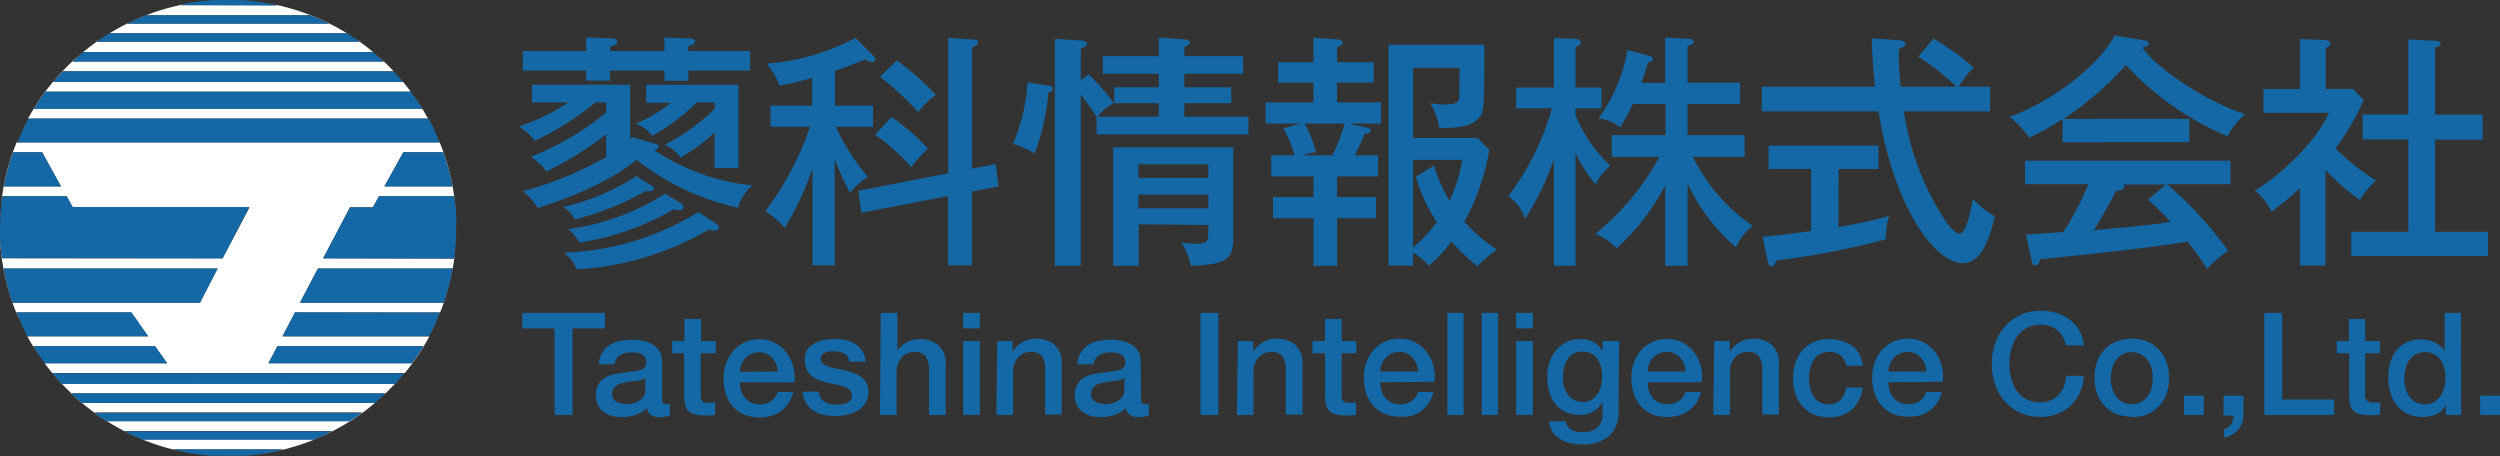 <svg xmlns="http://www.w3.org/2000/svg" viewBox="0 0 300 54.76"><rect x="0" y="0" width="300" height="54.76" fill="#333333" stroke="none"/><defs><style>.cls-1{fill:#1468a6;}.cls-2{fill:#fff;}</style></defs><g id="レイヤー_2" data-name="レイヤー 2"><g id="レイヤー_1-2" data-name="レイヤー 1"><polygon class="cls-1" points="62.68 37.55 72.59 37.55 72.59 39.41 68.7 39.41 68.7 49.79 66.55 49.79 66.55 39.41 62.68 39.41 62.68 37.55"/><path class="cls-1" d="M79.44,47.82a1.11,1.11,0,0,0,.1.52.41.41,0,0,0,.37.15h.2a1,1,0,0,0,.28,0v1.36l-.27.08-.33.08-.35.05h-.29a1.86,1.86,0,0,1-1-.24,1.21,1.21,0,0,1-.52-.84,3.44,3.44,0,0,1-1.43.83,5.62,5.62,0,0,1-1.63.25,4,4,0,0,1-1.15-.16,3,3,0,0,1-1-.48,2.31,2.31,0,0,1-.67-.81,2.4,2.4,0,0,1-.25-1.14,2.62,2.62,0,0,1,.3-1.33,2.19,2.19,0,0,1,.79-.81,3.81,3.81,0,0,1,1.1-.42c.4-.08.81-.15,1.22-.19s.7-.12,1-.15a4.69,4.69,0,0,0,.84-.15,1.28,1.28,0,0,0,.59-.31.91.91,0,0,0,.21-.65,1,1,0,0,0-.18-.61,1.15,1.15,0,0,0-.45-.37,2,2,0,0,0-.59-.18c-.21,0-.42,0-.61,0a2.47,2.47,0,0,0-1.36.35,1.36,1.36,0,0,0-.6,1.06H71.87a2.75,2.75,0,0,1,1.33-2.33,3.67,3.67,0,0,1,1.26-.48,7.56,7.56,0,0,1,1.44-.14,6.12,6.12,0,0,1,1.28.14,3.81,3.81,0,0,1,1.14.44,2.61,2.61,0,0,1,.82.8,2.24,2.24,0,0,1,.3,1.19Zm-2-2.47a2.2,2.2,0,0,1-1.1.35,11.64,11.64,0,0,0-1.3.19,4.34,4.34,0,0,0-.6.14,1.64,1.64,0,0,0-.51.26,1.06,1.06,0,0,0-.35.43,1.38,1.38,0,0,0-.13.64.85.85,0,0,0,.18.55,1.44,1.44,0,0,0,.46.35,2.18,2.18,0,0,0,.58.18,4.13,4.13,0,0,0,.58.05,3.05,3.05,0,0,0,.7-.09,2.09,2.09,0,0,0,.71-.29,1.85,1.85,0,0,0,.56-.52,1.31,1.31,0,0,0,.22-.78Z"/><path class="cls-1" d="M80.66,40.93h1.47V38.27h2v2.66h1.76v1.46H84.09v4.73a4.11,4.11,0,0,0,0,.53.78.78,0,0,0,.12.38.54.54,0,0,0,.28.23,1.36,1.36,0,0,0,.51.08h.41a1.85,1.85,0,0,0,.41-.07v1.52l-.63.06a4.44,4.44,0,0,1-.63,0,4.26,4.26,0,0,1-1.25-.15,1.62,1.62,0,0,1-.73-.42,1.45,1.45,0,0,1-.36-.72,5.35,5.35,0,0,1-.12-1V42.39H80.66Z"/><path class="cls-1" d="M88.79,45.87a3.29,3.29,0,0,0,.14,1,2.41,2.41,0,0,0,.44.84,2.15,2.15,0,0,0,.74.58,2.44,2.44,0,0,0,1.06.21,2.32,2.32,0,0,0,1.38-.37,2.13,2.13,0,0,0,.78-1.1h1.85a3.57,3.57,0,0,1-.53,1.28,3.75,3.75,0,0,1-.91,1,3.9,3.9,0,0,1-1.19.59,4.84,4.84,0,0,1-1.38.19,4.63,4.63,0,0,1-1.85-.34,3.8,3.8,0,0,1-2.2-2.43,6,6,0,0,1-.29-1.89,5.3,5.3,0,0,1,.3-1.79A4.69,4.69,0,0,1,88,42.09a4.08,4.08,0,0,1,1.34-1,4.16,4.16,0,0,1,1.79-.38,4,4,0,0,1,3.25,1.6,4.69,4.69,0,0,1,.8,1.65,5,5,0,0,1,.13,1.93Zm4.55-1.29a3,3,0,0,0-.19-.89A2.29,2.29,0,0,0,92.7,43a2.16,2.16,0,0,0-.68-.52,2,2,0,0,0-.9-.2,2.35,2.35,0,0,0-.94.18,2.16,2.16,0,0,0-.72.5,2.41,2.41,0,0,0-.48.75,2.52,2.52,0,0,0-.19.92Z"/><path class="cls-1" d="M98.26,47a1.48,1.48,0,0,0,.66,1.2,2.51,2.51,0,0,0,1.35.34,5.06,5.06,0,0,0,.63,0,3.53,3.53,0,0,0,.66-.16,1.31,1.31,0,0,0,.5-.36.95.95,0,0,0-.09-1.22,2,2,0,0,0-.66-.39,6.4,6.4,0,0,0-.92-.25l-1-.22c-.36-.08-.71-.18-1-.29a3.7,3.7,0,0,1-.91-.46,2.21,2.21,0,0,1-.64-.75,2.38,2.38,0,0,1-.24-1.12A2,2,0,0,1,96.85,42a2.7,2.7,0,0,1,.89-.79,3.88,3.88,0,0,1,1.2-.42,7,7,0,0,1,1.26-.12,5.53,5.53,0,0,1,1.31.15,3.26,3.26,0,0,1,1.13.47,2.62,2.62,0,0,1,.84.85,2.69,2.69,0,0,1,.42,1.26h-2a1.21,1.21,0,0,0-.64-1,2.67,2.67,0,0,0-1.16-.24,3.2,3.2,0,0,0-.49,0,1.8,1.8,0,0,0-.52.13,1.12,1.12,0,0,0-.43.27.68.68,0,0,0-.17.47.78.78,0,0,0,.25.59,2.12,2.12,0,0,0,.65.36,6.55,6.55,0,0,0,.93.25l1.06.22a9.05,9.05,0,0,1,1,.3,3.45,3.45,0,0,1,.92.46,2.2,2.2,0,0,1,.65.74,2.14,2.14,0,0,1,.25,1.09,2.39,2.39,0,0,1-.36,1.34,2.83,2.83,0,0,1-.93.89,4.32,4.32,0,0,1-1.28.5,6.81,6.81,0,0,1-1.4.15,5.88,5.88,0,0,1-1.55-.19,3.45,3.45,0,0,1-1.24-.57,2.8,2.8,0,0,1-.82-1A3,3,0,0,1,96.31,47Z"/><path class="cls-1" d="M105.69,37.55h2V42.1h0a2.76,2.76,0,0,1,1.07-1,3.22,3.22,0,0,1,1.58-.4,3.34,3.34,0,0,1,2.3.75,2.91,2.91,0,0,1,.84,2.27v6.08h-2V44.22a2.52,2.52,0,0,0-.45-1.52,1.64,1.64,0,0,0-1.29-.47,2.28,2.28,0,0,0-.89.18,2.07,2.07,0,0,0-.67.5,2.5,2.5,0,0,0-.43.75,2.66,2.66,0,0,0-.15.9v5.23h-2Z"/><path class="cls-1" d="M115.58,37.55h2V39.4h-2Zm0,3.38h2v8.86h-2Z"/><path class="cls-1" d="M119.66,40.93h1.85v1.3l0,0a3.33,3.33,0,0,1,1.17-1.16,3.1,3.1,0,0,1,1.59-.42,3.34,3.34,0,0,1,2.3.75,2.91,2.91,0,0,1,.84,2.27v6.08h-2V44.22A2.46,2.46,0,0,0,125,42.7a1.64,1.64,0,0,0-1.29-.47,2.11,2.11,0,0,0-.89.18,2.07,2.07,0,0,0-.67.5,2.5,2.5,0,0,0-.43.75,2.66,2.66,0,0,0-.15.9v5.23h-2Z"/><path class="cls-1" d="M136.92,47.82a1.13,1.13,0,0,0,.09.52.41.41,0,0,0,.37.15h.2a1,1,0,0,0,.28,0v1.36l-.27.08-.33.08-.34.05h-.29a1.9,1.9,0,0,1-1-.24,1.17,1.17,0,0,1-.51-.84,3.57,3.57,0,0,1-1.43.83,5.74,5.74,0,0,1-1.64.25,4,4,0,0,1-1.15-.16,3,3,0,0,1-1-.48,2.31,2.31,0,0,1-.67-.81,2.52,2.52,0,0,1-.25-1.14,2.62,2.62,0,0,1,.3-1.33,2.27,2.27,0,0,1,.79-.81,3.81,3.81,0,0,1,1.1-.42,12.13,12.13,0,0,1,1.23-.19,9.88,9.88,0,0,1,1-.15,4.53,4.53,0,0,0,.84-.15,1.28,1.28,0,0,0,.59-.31.91.91,0,0,0,.21-.65,1,1,0,0,0-.18-.61,1.2,1.2,0,0,0-.44-.37,2.21,2.21,0,0,0-.6-.18c-.21,0-.42,0-.61,0a2.47,2.47,0,0,0-1.36.35,1.36,1.36,0,0,0-.6,1.06h-1.95a3,3,0,0,1,.41-1.42,2.86,2.86,0,0,1,.92-.91,3.67,3.67,0,0,1,1.26-.48,7.56,7.56,0,0,1,1.44-.14,6.12,6.12,0,0,1,1.28.14,3.71,3.71,0,0,1,1.14.44,2.61,2.61,0,0,1,.82.8,2.24,2.24,0,0,1,.31,1.19Zm-2-2.47a2.17,2.17,0,0,1-1.1.35,12,12,0,0,0-1.3.19,4.34,4.34,0,0,0-.6.14,1.75,1.75,0,0,0-.51.26,1.06,1.06,0,0,0-.35.43,1.38,1.38,0,0,0-.13.64.8.8,0,0,0,.19.55,1.3,1.3,0,0,0,.45.35,2.18,2.18,0,0,0,.58.18,4.26,4.26,0,0,0,.58.05,3,3,0,0,0,.7-.09,2.09,2.09,0,0,0,.71-.29,1.85,1.85,0,0,0,.56-.52,1.31,1.31,0,0,0,.22-.78Z"/><rect class="cls-1" x="144.06" y="37.55" width="2.14" height="12.24"/><path class="cls-1" d="M148.55,40.93h1.85v1.3l0,0a3.3,3.3,0,0,1,1.16-1.16,3.11,3.11,0,0,1,1.6-.42,3.35,3.35,0,0,1,2.3.75,2.94,2.94,0,0,1,.83,2.27v6.08h-2V44.22a2.46,2.46,0,0,0-.44-1.52,1.66,1.66,0,0,0-1.29-.47,2.11,2.11,0,0,0-.89.18,2,2,0,0,0-.67.5,2.3,2.3,0,0,0-.43.75,2.66,2.66,0,0,0-.15.9v5.23h-2Z"/><path class="cls-1" d="M157.5,40.93H159V38.27h2v2.66h1.76v1.46h-1.76v4.73a4.11,4.11,0,0,0,0,.53.78.78,0,0,0,.12.38.54.54,0,0,0,.28.23,1.36,1.36,0,0,0,.51.08h.41a1.85,1.85,0,0,0,.41-.07v1.52l-.63.06a4.49,4.49,0,0,1-.64,0,4.23,4.23,0,0,1-1.24-.15,1.62,1.62,0,0,1-.73-.42,1.45,1.45,0,0,1-.36-.72,5.35,5.35,0,0,1-.12-1V42.39H157.5Z"/><path class="cls-1" d="M165.63,45.87a3.29,3.29,0,0,0,.14,1,2.41,2.41,0,0,0,.44.84,2.15,2.15,0,0,0,.74.58,2.44,2.44,0,0,0,1.06.21,2.32,2.32,0,0,0,1.38-.37,2.13,2.13,0,0,0,.78-1.1H172a3.57,3.57,0,0,1-.53,1.28,3.75,3.75,0,0,1-.91,1,3.9,3.9,0,0,1-1.19.59A4.84,4.84,0,0,1,168,50a4.63,4.63,0,0,1-1.85-.34,3.94,3.94,0,0,1-1.37-1,4.1,4.1,0,0,1-.84-1.47,6.3,6.3,0,0,1-.28-1.89,5.3,5.3,0,0,1,.3-1.79,4.69,4.69,0,0,1,.86-1.49,4.08,4.08,0,0,1,1.34-1,4.13,4.13,0,0,1,1.79-.38,4,4,0,0,1,3.25,1.6,4.69,4.69,0,0,1,.8,1.65,5,5,0,0,1,.13,1.93Zm4.55-1.29a3,3,0,0,0-.19-.89,2.29,2.29,0,0,0-.45-.74,2.16,2.16,0,0,0-.68-.52,2,2,0,0,0-.9-.2,2.35,2.35,0,0,0-.94.18,2.16,2.16,0,0,0-.72.5,2.41,2.41,0,0,0-.48.75,2.52,2.52,0,0,0-.19.92Z"/><rect class="cls-1" x="173.68" y="37.55" width="1.95" height="12.24"/><rect class="cls-1" x="177.81" y="37.55" width="1.95" height="12.24"/><path class="cls-1" d="M181.94,37.55h2V39.4h-2Zm0,3.38h2v8.86h-2Z"/><path class="cls-1" d="M194.21,49.33a3.76,3.76,0,0,1-1.12,3,4.73,4.73,0,0,1-3.23,1,7,7,0,0,1-1.35-.14,4.12,4.12,0,0,1-1.23-.46,3.06,3.06,0,0,1-.93-.86,2.56,2.56,0,0,1-.45-1.3h2a1.52,1.52,0,0,0,.29.67,1.46,1.46,0,0,0,.49.4,1.73,1.73,0,0,0,.62.19c.23,0,.47,0,.72,0a2.26,2.26,0,0,0,1.73-.58,2.35,2.35,0,0,0,.55-1.68V48.23h0a2.88,2.88,0,0,1-1.12,1.15,2.93,2.93,0,0,1-1.53.41,4,4,0,0,1-1.81-.37,3.28,3.28,0,0,1-1.23-1,4.09,4.09,0,0,1-.72-1.48,7.4,7.4,0,0,1-.22-1.8,5.09,5.09,0,0,1,.28-1.7,4.3,4.3,0,0,1,.78-1.41,3.75,3.75,0,0,1,2.95-1.33,3.42,3.42,0,0,1,1.54.35,2.42,2.42,0,0,1,1.08,1.11h0V40.93h2Zm-4.33-1.08a2,2,0,0,0,1.84-1,2.92,2.92,0,0,0,.41-1,4.76,4.76,0,0,0,.13-1.12,4.42,4.42,0,0,0-.14-1.1,2.78,2.78,0,0,0-.42-.94,2,2,0,0,0-.73-.66,2.34,2.34,0,0,0-1.09-.24,2,2,0,0,0-1.1.28,2.13,2.13,0,0,0-.72.71,3.11,3.11,0,0,0-.39,1,5.31,5.31,0,0,0-.12,1.11,4.29,4.29,0,0,0,.13,1.07,3,3,0,0,0,.42.93,2.2,2.2,0,0,0,.72.67,2.08,2.08,0,0,0,1.06.26"/><path class="cls-1" d="M197.71,45.87a3.3,3.3,0,0,0,.15,1,2.39,2.39,0,0,0,.43.84,2.25,2.25,0,0,0,.74.58,2.47,2.47,0,0,0,1.06.21,2.32,2.32,0,0,0,1.38-.37,2.13,2.13,0,0,0,.78-1.1h1.85a3.66,3.66,0,0,1-1.44,2.23,3.79,3.79,0,0,1-1.19.59,4.84,4.84,0,0,1-1.38.19,4.69,4.69,0,0,1-1.85-.34,3.81,3.81,0,0,1-1.36-1,4.1,4.1,0,0,1-.84-1.47,6,6,0,0,1-.28-1.89,5.3,5.3,0,0,1,.3-1.79,4.66,4.66,0,0,1,.85-1.49,4,4,0,0,1,1.35-1,4.08,4.08,0,0,1,1.78-.38,4,4,0,0,1,1.88.44,4.2,4.2,0,0,1,1.38,1.16,4.68,4.68,0,0,1,.79,1.65,5,5,0,0,1,.13,1.93Zm4.56-1.29a3,3,0,0,0-.2-.89,2.27,2.27,0,0,0-.44-.74,2.1,2.1,0,0,0-.69-.52,2,2,0,0,0-.9-.2,2.34,2.34,0,0,0-.93.18,2.16,2.16,0,0,0-.72.5,2.41,2.41,0,0,0-.48.75,2.52,2.52,0,0,0-.2.92Z"/><path class="cls-1" d="M205.71,40.93h1.86v1.3l0,0a3.3,3.3,0,0,1,1.16-1.16,3.16,3.16,0,0,1,1.6-.42,3.34,3.34,0,0,1,2.3.75,2.91,2.91,0,0,1,.84,2.27v6.08h-2V44.22a2.46,2.46,0,0,0-.44-1.52,1.66,1.66,0,0,0-1.29-.47,2.11,2.11,0,0,0-.89.18,2,2,0,0,0-.67.5,2.3,2.3,0,0,0-.43.75,2.66,2.66,0,0,0-.15.9v5.23h-2Z"/><path class="cls-1" d="M221.53,43.9a1.81,1.81,0,0,0-.66-1.25,2.14,2.14,0,0,0-1.36-.42,3,3,0,0,0-.8.13,2,2,0,0,0-.79.48,2.73,2.73,0,0,0-.6,1,4.66,4.66,0,0,0-.24,1.64,4.51,4.51,0,0,0,.13,1.09,2.87,2.87,0,0,0,.41,1,2.1,2.1,0,0,0,.73.69,2,2,0,0,0,1.08.27,1.93,1.93,0,0,0,1.41-.53,2.48,2.48,0,0,0,.69-1.49h2a4.35,4.35,0,0,1-1.31,2.65,4,4,0,0,1-2.75.91,4.49,4.49,0,0,1-1.85-.35,3.74,3.74,0,0,1-1.34-1,4,4,0,0,1-.83-1.45,5.58,5.58,0,0,1-.29-1.81,6,6,0,0,1,.28-1.87,4.28,4.28,0,0,1,.82-1.52,3.94,3.94,0,0,1,1.36-1,4.55,4.55,0,0,1,1.91-.37,5.38,5.38,0,0,1,1.47.2,4.06,4.06,0,0,1,1.24.59,3.22,3.22,0,0,1,.88,1,3.63,3.63,0,0,1,.41,1.43Z"/><path class="cls-1" d="M226.61,45.87a3.64,3.64,0,0,0,.14,1,2.59,2.59,0,0,0,.44.84,2.15,2.15,0,0,0,.74.58,2.44,2.44,0,0,0,1.06.21,2.32,2.32,0,0,0,1.38-.37,2.13,2.13,0,0,0,.78-1.1H233a3.66,3.66,0,0,1-1.44,2.23,3.79,3.79,0,0,1-1.19.59A4.84,4.84,0,0,1,229,50a4.66,4.66,0,0,1-1.85-.34,3.81,3.81,0,0,1-1.36-1,4,4,0,0,1-.84-1.47,6,6,0,0,1-.29-1.89,5.07,5.07,0,0,1,.31-1.79,4.48,4.48,0,0,1,.85-1.49,4,4,0,0,1,1.35-1,4.08,4.08,0,0,1,1.78-.38,4,4,0,0,1,3.25,1.6,4.53,4.53,0,0,1,.8,1.65,5,5,0,0,1,.13,1.93Zm4.56-1.29a3.38,3.38,0,0,0-.2-.89,2.29,2.29,0,0,0-.45-.74,2.06,2.06,0,0,0-1.58-.72,2.3,2.3,0,0,0-.93.18,2,2,0,0,0-.72.5,2.27,2.27,0,0,0-.49.75,2.74,2.74,0,0,0-.19.92Z"/><path class="cls-1" d="M247.91,41.44a4.33,4.33,0,0,0-.37-1,2.6,2.6,0,0,0-.62-.77,2.75,2.75,0,0,0-.88-.51,3.53,3.53,0,0,0-1.18-.18,3.49,3.49,0,0,0-1.69.39A3.35,3.35,0,0,0,242,40.46a4.63,4.63,0,0,0-.66,1.5,6.79,6.79,0,0,0,0,3.43,4.63,4.63,0,0,0,.66,1.5,3.23,3.23,0,0,0,1.15,1,3.49,3.49,0,0,0,1.69.39,3.16,3.16,0,0,0,1.27-.24,2.83,2.83,0,0,0,.94-.69,3.1,3.1,0,0,0,.62-1,4.48,4.48,0,0,0,.29-1.25h2.09a5.7,5.7,0,0,1-.47,2,5.08,5.08,0,0,1-1.09,1.57,4.68,4.68,0,0,1-1.61,1,5.57,5.57,0,0,1-2,.36,5.91,5.91,0,0,1-2.46-.5,5.5,5.5,0,0,1-1.84-1.38,6.12,6.12,0,0,1-1.16-2,7.56,7.56,0,0,1-.4-2.49,7.42,7.42,0,0,1,.4-2.46,6,6,0,0,1,1.16-2,5.4,5.4,0,0,1,1.84-1.39,5.62,5.62,0,0,1,2.46-.52,6.45,6.45,0,0,1,1.94.28,5.07,5.07,0,0,1,1.6.83,4.27,4.27,0,0,1,1.12,1.31,4.54,4.54,0,0,1,.54,1.76Z"/><path class="cls-1" d="M255.81,50a4.69,4.69,0,0,1-1.89-.35,4,4,0,0,1-1.41-1,4.16,4.16,0,0,1-.87-1.47,5.68,5.68,0,0,1-.3-1.89,5.58,5.58,0,0,1,.3-1.86A4,4,0,0,1,253.92,41a4.86,4.86,0,0,1,1.89-.35,5,5,0,0,1,1.9.35,4.13,4.13,0,0,1,1.4,1,4.22,4.22,0,0,1,.88,1.48,5.58,5.58,0,0,1,.3,1.86,5.68,5.68,0,0,1-.3,1.89,4.18,4.18,0,0,1-.88,1.47,4,4,0,0,1-1.4,1,4.77,4.77,0,0,1-1.9.35m0-1.54a2.25,2.25,0,0,0,1.13-.27,2.39,2.39,0,0,0,.79-.72,3.1,3.1,0,0,0,.46-1,4.67,4.67,0,0,0,0-2.27,3,3,0,0,0-.46-1,2.26,2.26,0,0,0-.79-.71,2.15,2.15,0,0,0-1.13-.28,2.18,2.18,0,0,0-1.13.28,2.45,2.45,0,0,0-.79.71,3.15,3.15,0,0,0-.45,1,4.37,4.37,0,0,0,0,2.27,3.31,3.31,0,0,0,.45,1,2.6,2.6,0,0,0,.79.72,2.28,2.28,0,0,0,1.13.27"/><rect class="cls-1" x="262.07" y="47.48" width="2.38" height="2.31"/><path class="cls-1" d="M266.83,47.48h2.38v2.31a2.59,2.59,0,0,1-.64,1.78,2.9,2.9,0,0,1-1.67.93v-1a1.31,1.31,0,0,0,.85-.63,1.93,1.93,0,0,0,.27-1h-1.19Z"/><polygon class="cls-1" points="271.72 37.55 273.86 37.55 273.86 47.94 280.08 47.94 280.08 49.79 271.72 49.79 271.72 37.55"/><path class="cls-1" d="M280.39,40.93h1.48V38.27h1.95v2.66h1.77v1.46h-1.77v4.73a4.11,4.11,0,0,0,0,.53A.78.78,0,0,0,284,48a.54.54,0,0,0,.28.23,1.4,1.4,0,0,0,.51.08h.41a2,2,0,0,0,.42-.07v1.52l-.64.06a4.26,4.26,0,0,1-.63,0,4.14,4.14,0,0,1-1.24-.15,1.66,1.66,0,0,1-.74-.42,1.45,1.45,0,0,1-.36-.72,4.63,4.63,0,0,1-.11-1V42.39h-1.48Z"/><path class="cls-1" d="M295.34,49.79h-1.85v-1.2h0a2.28,2.28,0,0,1-1.14,1.11,4,4,0,0,1-1.6.33,4.14,4.14,0,0,1-1.82-.37,3.6,3.6,0,0,1-1.3-1,4.26,4.26,0,0,1-.77-1.5,6.53,6.53,0,0,1-.26-1.86,5.84,5.84,0,0,1,.33-2.07,4.16,4.16,0,0,1,.87-1.44A3.16,3.16,0,0,1,289,41a3.84,3.84,0,0,1,1.41-.27,4.78,4.78,0,0,1,.84.08,3.25,3.25,0,0,1,.82.25,3.12,3.12,0,0,1,.73.43,2.4,2.4,0,0,1,.56.63h0V37.55h1.95Zm-6.82-4.33a4.22,4.22,0,0,0,.14,1.11,3.14,3.14,0,0,0,.45,1,2.26,2.26,0,0,0,.76.68,2.24,2.24,0,0,0,1.1.26,2.21,2.21,0,0,0,1.12-.27,2.42,2.42,0,0,0,.77-.72,3.42,3.42,0,0,0,.45-1,4.81,4.81,0,0,0,.14-1.14,3.57,3.57,0,0,0-.66-2.29,2.17,2.17,0,0,0-1.79-.83,2.22,2.22,0,0,0-1.16.29,2.34,2.34,0,0,0-.77.73,3,3,0,0,0-.42,1,5.14,5.14,0,0,0-.13,1.18"/><rect class="cls-1" x="297.62" y="47.48" width="2.38" height="2.31"/><path class="cls-1" d="M78.48,17.21c.42.12.59.24.59.39s-.2.29-.56.41a25.81,25.81,0,0,0,11.78,4.24,5.41,5.41,0,0,0-1.73,2.68,30.11,30.11,0,0,1-12.17-5.75c-3.07,2.53-8,4.59-11.86,5.78a7,7,0,0,0-1.79-2,43.55,43.55,0,0,0,10-4.11V16.11a39.44,39.44,0,0,1-7.18,4.46,6.39,6.39,0,0,0-1.88-1.75,33.83,33.83,0,0,0,9.06-5.31V12.29H71.45a35.22,35.22,0,0,1-7.28,4.62,6,6,0,0,0-1.91-1.73,24.49,24.49,0,0,0,5.94-2.89H63.84V10.17H75.62V16.7l.24-.24ZM79.73,6.12V4.51l2.86.09c.48,0,.81.09.81.39s-.42.47-.81.53v.6H90V8.47h-7.4V9.7H79.73V8.47H73.2v1.2H70.34V8.47h-7.6V6.12h7.6V4.51l3,.09c.42,0,.72.09.72.42s-.42.47-.84.56v.54ZM78,22.16c.23.15.47.26.47.44,0,.36-.39.39-1,.33A34,34,0,0,1,69,26.33a4.45,4.45,0,0,0-1.4-1.49,27.57,27.57,0,0,0,8.76-3.7Zm7.8,4.59c.21.15.48.29.48.53s-.21.39-.54.39a2.66,2.66,0,0,1-.68-.12,35.39,35.39,0,0,1-15.86,4.77,4.49,4.49,0,0,0-1.52-2,32.76,32.76,0,0,0,16.13-4.88Zm-4.14-2.39a.64.64,0,0,1,.36.51.41.41,0,0,1-.45.36,3.75,3.75,0,0,1-.71-.12,32.5,32.5,0,0,1-11.33,4,6.18,6.18,0,0,0-1.34-1.61,28.83,28.83,0,0,0,11.62-4.26Zm4.08-12.07H83.58a22.45,22.45,0,0,1-5.31,4,4.59,4.59,0,0,0-1.94-1.46,18.52,18.52,0,0,0,4.21-2.5h-3V10.17H88.61v10H85.75V15.9a21.16,21.16,0,0,1-4.08,3,4.48,4.48,0,0,0-1.91-1.52,24,24,0,0,0,6-4.33Z"/><path class="cls-1" d="M100.18,31.84H97.5V20.19a34.66,34.66,0,0,1-3.34,7.15,10.36,10.36,0,0,0-2.33-2A35.53,35.53,0,0,0,97.2,15.21H92.46V12.68h5V9.34a34,34,0,0,1-3.91.92A9.48,9.48,0,0,0,92,7.64a26.94,26.94,0,0,0,10.67-3.1l2.15,2.18a.61.61,0,0,1,.21.41.37.37,0,0,1-.39.33,2.8,2.8,0,0,1-.86-.33c-.9.39-1.94.81-3.58,1.37v4.18h4.56v2.53H100.3a25.54,25.54,0,0,0,3.84,6A10.81,10.81,0,0,0,102,23.11a37.45,37.45,0,0,1-1.85-4Zm19.31-12.16.33,2.69-3.19.62v8.85h-2.86V23.53l-10.4,2L103,22.9l10.79-2.11V4.54l3.07.21c.24,0,.51.06.51.36s-.39.44-.72.56V20.25ZM107,14.05a26.35,26.35,0,0,1,4.35,3.78,22.16,22.16,0,0,0-2,2.21A25.43,25.43,0,0,0,105,16.16Zm.62-6.8a34,34,0,0,1,4.68,4.12,11.94,11.94,0,0,0-2.12,2.08,34.33,34.33,0,0,0-4.59-4.23Z"/><path class="cls-1" d="M125.48,10.23c.66.12.87.15.87.42s-.36.39-.54.42a26.73,26.73,0,0,1-1.67,7.36,8.39,8.39,0,0,0-2.59-1.13,22.6,22.6,0,0,0,1.76-7.42Zm5.16-1.31a27.36,27.36,0,0,1,3,3.43A6.21,6.21,0,0,0,131.71,14h7.34V12.38h-5.34V10.47h5.34V8.86h-6.71V6.74h6.71V4.51l3.07.21c.36,0,.66.18.66.36s-.16.29-.25.36a3.16,3.16,0,0,1-.41.2v1.1h7.06V8.86h-7.06v1.61h5.63v1.91h-5.63V14h7.69v2.12H131.6V14.05c-.54-.93-1.47-2.11-1.91-2.71V31.9h-3.1V4.66l3.25.21c.26,0,.62.18.62.39s-.33.41-.77.59V9.61Zm6,18V31.9h-3.07V17.68H148V28.3c0,2.74-.63,3.45-5.1,3.6a7.21,7.21,0,0,0-1.16-2.8,12.29,12.29,0,0,0,1.85.15c1.34,0,1.4-.33,1.4-1.28V27ZM145,19.71H136.6v1.64H145Zm0,3.64H136.6V25H145Z"/><path class="cls-1" d="M160.45,23.65h4.68v2.53h-4.68V31.9h-2.83V26.18h-4.86V23.65h4.86V21.17h-5.07V18.64h2.8A13.78,13.78,0,0,0,154,15.42l2.06-.6h-4.18V12.29h5.73V9.9h-4.24V7.46h4.24V4.54l2.89.18c.36,0,.62.21.62.42a.36.36,0,0,1-.17.29,2.74,2.74,0,0,0-.51.24V7.46h4.41V9.9h-4.41v2.39h5.28v2.53h-3.94l2.2.48c.3.06.51.18.51.39s-.44.35-.77.39a16.41,16.41,0,0,1-1.17,2.56h2.81v2.53h-4.92Zm-3.88-8.83a16,16,0,0,1,1.35,3.4l-1.74.42h3.7a18.8,18.8,0,0,0,1.46-3.82Zm13,17.05h-2.95V5.37h11.5c0,8-.06,8.08-.65,8.77s-1.4,1.22-4.74,1.22a8.06,8.06,0,0,0-1.13-3,7.21,7.21,0,0,0,1.7.18c1.52,0,1.72-.36,1.78-.66s.06-3.22.06-3.75h-5.57v8.43h7.75L178.72,18a27.9,27.9,0,0,1-3,8.62,20.28,20.28,0,0,0,3.93,3.34,12.65,12.65,0,0,0-2.35,2,23.18,23.18,0,0,1-3.13-3,16,16,0,0,1-2.71,2.92,7.85,7.85,0,0,0-1.91-1.58Zm2.53-12a17.06,17.06,0,0,0,1.85,4.23,18.57,18.57,0,0,0,1.52-4.92h-5.9V29.73a20.5,20.5,0,0,0,2.86-3.07,19.4,19.4,0,0,1-2.53-5.46Z"/><path class="cls-1" d="M189.06,31.9h-2.59V19.09A32.74,32.74,0,0,1,183,26.27a5.17,5.17,0,0,0-2-2.74A31.24,31.24,0,0,0,186.23,13h-4.29V10.5h4.53V4.57l2.53.09c.3,0,.69.15.69.42s-.09.3-.63.56V10.5h3.13V13h-3.13v.8a17,17,0,0,0,4.18,6.08,6.52,6.52,0,0,0-1.76,2.27,20.69,20.69,0,0,1-2.42-3.76Zm13.45,0h-2.69V22.25A26.71,26.71,0,0,1,194,29.79a7.58,7.58,0,0,0-2.56-1.73,30.58,30.58,0,0,0,7.69-9.24h-5.72v-2.6h6.46V12.47h-3.93c-.15.36-.57,1.19-1.49,2.8a5.75,5.75,0,0,0-2.63-1.07A19.38,19.38,0,0,0,195.29,6l2.54.68c.32.1.53.18.53.39s-.29.36-.62.45c-.3,1.13-.45,1.46-.78,2.42h2.86V4.51l2.74.15c.39,0,.66,0,.66.33s-.21.35-.71.53V9.94h6.29v2.53h-6.29v3.75h6.85v2.6h-6.2a21.28,21.28,0,0,0,7.16,8.28,6.7,6.7,0,0,0-2,2.57A22.27,22.27,0,0,1,202.51,22Z"/><path class="cls-1" d="M228,4.84c.21,0,.63.09.63.42s-.21.38-.78.62a36.48,36.48,0,0,0,.24,4.53h6.68A29.23,29.23,0,0,0,230.2,6.8L232,4.63a30.89,30.89,0,0,1,4.83,3.46,13.81,13.81,0,0,0-1.79,2.32h3.76v2.95H228.47a32.53,32.53,0,0,0,5,13.18c.8,1.16,1.4,1.49,1.63,1.49.57,0,.87-.93,1.14-1.85.11-.36.44-2,.53-2.3a10.08,10.08,0,0,0,2.6,2.06c-.84,3.76-2,5.64-3.85,5.64-3.13,0-8.14-6.18-10.1-18.22h-14V10.41h13.56c-.33-4.14-.36-4.59-.36-5.81Zm-7.39,22.41a55.74,55.74,0,0,0,6.08-1.34,9.76,9.76,0,0,0-.39,2.8,95.52,95.52,0,0,1-13.11,2.54c-.21.44-.36.71-.63.71s-.36-.35-.42-.56l-.62-3c1.67-.14,3.45-.35,5.81-.68V20.28h-5.1v-2.8H225.4v2.8h-4.77Z"/><path class="cls-1" d="M262.72,14.26v2.8H247.51V14.29a32,32,0,0,1-4,2.23,11,11,0,0,0-2.38-2.5c4.23-1.46,10.34-5.55,12.63-9.75l3.61.57a.49.49,0,0,1,.48.42c0,.23-.21.32-.78.44,1.94,2.69,7.69,6.5,12.34,8a9.26,9.26,0,0,0-2.11,2.65,35.16,35.16,0,0,1-12.19-8.55,37.77,37.77,0,0,1-7.49,6.47ZM243.13,28.15l4.47-.3a35.45,35.45,0,0,0,3-5.75H243V19.29h24.65V22.1h-7.6a46.33,46.33,0,0,1,7.34,8,12.76,12.76,0,0,0-2.54,2.17A33.23,33.23,0,0,0,262.51,29c-1.91.3-6.32.9-8.23,1.1-1.49.18-8.08.87-9.42,1-.15.42-.27.74-.65.74s-.33-.29-.39-.53Zm16.78-6h-5.09a.57.57,0,0,1,.09.24c0,.44-.72.5-1,.53-.27.54-1.49,2.86-2.65,4.71,2.8-.27,6.47-.57,9.21-1a33.25,33.25,0,0,0-2.71-2.66Z"/><path class="cls-1" d="M279.05,31.87H276v-9.3a34.11,34.11,0,0,1-3.43,2.83,6.76,6.76,0,0,0-2-2.53c3.45-2.09,7.45-6.05,8.91-9.33h-7.87V10.68H276v-6l3,.12c.39,0,.66.21.66.45s-.33.38-.57.5v4.92h3.25L283.64,12a28.44,28.44,0,0,1-3.37,5.79,24.93,24.93,0,0,0,4.86,3.87A10,10,0,0,0,283.19,24a27.88,27.88,0,0,1-4.14-3.6Zm4.47-15.14v-3H289v-9l3.4.18c.23,0,.47.09.47.33s-.21.35-.66.47v8.05h5.7v3h-5.7V27.82h6.35v2.89H282.15V27.82H289V16.73Z"/><path class="cls-2" d="M54.76,27.29v0Z"/><path class="cls-2" d="M44.94,6.38c.38.33.74.67,1.1,1H8.72c.34-.31.67-.63,1-.93a27.37,27.37,0,0,0-6.36,7.78h48A27.63,27.63,0,0,0,44.94,6.38ZM7.53,8.56h39.7c.39.41.78.83,1.15,1.27h-42C6.75,9.39,7.14,9,7.53,8.56ZM5.48,11h43.8c.5.66,1,1.35,1.4,2.05H4.08C4.52,12.35,5,11.66,5.48,11Z"/><path class="cls-2" d="M51.5,14.43c.2.38.4.77.59,1.17C51.9,15.2,51.7,14.81,51.5,14.43Z"/><path class="cls-2" d="M2.68,15.58c.18-.39.38-.76.58-1.14C3.06,14.81,2.87,15.19,2.68,15.58Z"/><path class="cls-2" d="M7.38,46c-.3-.31-.6-.63-.88-1A27.27,27.27,0,0,0,25.66,54.7a28,28,0,0,1-4.88-.77H34a27.82,27.82,0,0,1-4.86.77A27.22,27.22,0,0,0,45,48.35H9.79c-.44-.37-.85-.75-1.26-1.14h37.7c-.41.39-.82.77-1.25,1.14a28.15,28.15,0,0,0,3.24-3.22c-.28.3-.55.61-.83.9Zm30.27,6.73H17.12c-.76-.31-1.49-.65-2.21-1H39.85C39.13,52.11,38.4,52.45,37.65,52.76Zm5.8-3.24c-.51.37-1,.71-1.55,1h-29c-.53-.33-1-.67-1.54-1Z"/><path class="cls-2" d="M3.09,40c-.17-.33-.34-.67-.5-1C2.75,39.34,2.92,39.68,3.09,40Z"/><path class="cls-2" d="M28.9,0a27.88,27.88,0,0,1,4.41.62H21.45A28.52,28.52,0,0,1,25.83.05,27.18,27.18,0,0,0,10,6.24H44.77A27.31,27.31,0,0,0,28.9,0ZM17.59,1.83H37.17c.8.31,1.57.65,2.32,1H15.27C16,2.48,16.8,2.14,17.59,1.83ZM13.14,4H41.62c.54.33,1.08.67,1.59,1H11.55C12.06,4.7,12.6,4.36,13.14,4Z"/><path class="cls-2" d="M27.38,0c-.51,0-1,0-1.51,0,.5,0,1,0,1.51,0Z"/><path class="cls-2" d="M52.17,39c-.16.35-.34.69-.51,1Z"/><path class="cls-2" d="M38.78,31,42,24.88h2.74l.74-1.33h9c.13.92.23,1.85.27,2.79a27.15,27.15,0,0,0-2.6-10.65c.22.46.42.93.61,1.4H2c.19-.48.4-.95.62-1.42A27.21,27.21,0,0,0,0,26.34c0-.95.14-1.87.27-2.79H8l.74,1.33h21.2L26.71,31H.27C.16,30.17.07,29.3,0,28.41A27.07,27.07,0,0,0,2.56,38.92c-.22-.47-.42-1-.61-1.43H15.76l2,2.87H3.28a26.83,26.83,0,0,0,3,4.4h42.3a26.83,26.83,0,0,0,2.95-4.4H33.9l1.5-2.87H52.81c-.19.48-.39,1-.61,1.43A27.11,27.11,0,0,0,54.73,28.4c0,.89-.13,1.77-.24,2.64ZM48.4,18.27h4.77a26.94,26.94,0,0,1,1.11,4.1H46.13ZM.48,22.37a26.94,26.94,0,0,1,1.11-4.1H5.05l2.27,4.1ZM5.35,43.59c-.49-.66-.95-1.35-1.37-2.05H18.6l1.45,2.05ZM24,36.32H1.52a26.83,26.83,0,0,1-1.07-4.1H26.1Zm26.81,5.22c-.42.7-.88,1.39-1.37,2.05H32.21l1.08-2.05Zm2.46-5.22H36l2.15-4.1H54.31A28,28,0,0,1,53.24,36.32Z"/><polygon class="cls-2" points="0 27.38 0 27.38 0 27.38 0 27.38"/><path class="cls-2" d="M25.7,54.71c.56,0,1.12,0,1.68,0s1.12,0,1.68,0c-.56,0-1.12,0-1.68,0S26.26,54.74,25.7,54.71Z"/><path class="cls-1" d="M1.59,18.27a26.94,26.94,0,0,0-1.11,4.1H7.32l-2.27-4.1Z"/><path class="cls-1" d="M0,27.38c0,.35,0,.69,0,1,0-.34,0-.68,0-1Z"/><path class="cls-1" d="M26.71,31l3.2-6.16H8.71L8,23.55H.3c-.13.92-.23,1.84-.27,2.79,0,.34,0,.69,0,1H0c0,.35,0,.69,0,1,0,.89.13,1.76.24,2.63Z"/><path class="cls-1" d="M4,41.54c.42.7.88,1.39,1.37,2.05h14.7L18.6,41.54Z"/><path class="cls-1" d="M15.76,37.49H2c.19.48.39,1,.61,1.43l0,.08c.16.34.33.68.5,1l.19.35h14.5Z"/><path class="cls-1" d="M2.59,39l0-.08Z"/><path class="cls-1" d="M3.27,40.36h0L3.09,40Z"/><path class="cls-1" d="M1.52,36.32H24l2.13-4.1H.45A26.83,26.83,0,0,0,1.52,36.32Z"/><path class="cls-1" d="M6.5,45.07c.28.33.58.65.88,1h40c.28-.29.55-.6.83-.9.1-.12.21-.24.31-.37H6.23Z"/><path class="cls-1" d="M48.54,44.76h0c-.1.13-.21.25-.31.37Z"/><path class="cls-1" d="M6.23,44.76a4,4,0,0,0,.27.31l-.27-.31Z"/><path class="cls-1" d="M54.76,27.29c0-.32,0-.63,0-.95,0-.94-.14-1.87-.27-2.79h-9l-.74,1.33H42L38.78,31H54.49c.11-.87.2-1.75.24-2.64,0-.32,0-.63,0-.95v-.16Z"/><polygon class="cls-1" points="27.38 0 27.38 0 27.39 0 27.38 0"/><path class="cls-1" d="M33.31.66A27.88,27.88,0,0,0,28.9,0h0c-.5,0-1,0-1.51,0h0c-.51,0-1,0-1.51,0h0a28.52,28.52,0,0,0-4.38.61Z"/><path class="cls-1" d="M25.83.05h0Z"/><path class="cls-1" d="M8.53,47.21c.41.39.82.77,1.26,1.14H45c.43-.37.84-.75,1.25-1.14Z"/><polygon class="cls-1" points="44.98 48.35 44.98 48.35 44.98 48.35 44.98 48.35"/><path class="cls-1" d="M17.12,52.76H37.65c.75-.31,1.48-.65,2.2-1H14.91C15.63,52.11,16.36,52.45,17.12,52.76Z"/><path class="cls-1" d="M41.9,50.56c.53-.33,1-.67,1.55-1H11.32c.5.37,1,.71,1.54,1Z"/><path class="cls-1" d="M53.17,18.27H48.4l-2.27,4.1h8.15A26.94,26.94,0,0,0,53.17,18.27Z"/><path class="cls-1" d="M47.23,8.56H7.53c-.39.41-.78.83-1.15,1.27h42C48,9.39,47.62,9,47.23,8.56Z"/><path class="cls-1" d="M41.62,4H13.14c-.54.33-1.08.67-1.59,1H43.21C42.7,4.7,42.16,4.36,41.62,4Z"/><path class="cls-1" d="M46,7.38c-.36-.33-.72-.67-1.1-1l-.17-.14H10l-.25.21c-.35.3-.68.62-1,.93Z"/><path class="cls-1" d="M44.78,6.24h0l.17.14Z"/><path class="cls-1" d="M10,6.24l-.24.21L10,6.24Z"/><path class="cls-1" d="M20.78,53.93a28,28,0,0,0,4.88.77h0c.56,0,1.12,0,1.68,0s1.12,0,1.68,0h.06A27.82,27.82,0,0,0,34,53.93Z"/><path class="cls-1" d="M37.17,1.83H17.59c-.79.31-1.57.65-2.32,1H39.49C38.74,2.48,38,2.14,37.17,1.83Z"/><path class="cls-1" d="M49.28,11H5.48c-.5.66-1,1.35-1.4,2.05h46.6C50.24,12.35,49.78,11.66,49.28,11Z"/><path class="cls-1" d="M35.4,37.49l-1.5,2.87H51.48l.18-.33c.17-.34.35-.68.51-1l0-.08c.22-.47.42-1,.61-1.43Z"/><path class="cls-1" d="M52.2,38.92l0,.08Z"/><path class="cls-1" d="M51.49,40.36l.17-.33-.18.33Z"/><path class="cls-1" d="M36,36.32H53.24a28,28,0,0,0,1.07-4.1H38.17Z"/><path class="cls-1" d="M32.21,43.59h17.2c.49-.66,1-1.35,1.37-2.05H33.29Z"/><path class="cls-1" d="M4.4,17.09H52.74c-.19-.47-.39-.94-.61-1.4l0-.09c-.19-.4-.39-.79-.59-1.17,0-.07-.07-.14-.11-.2h-48l-.12.21c-.2.38-.4.75-.58,1.14l0,.09c-.22.47-.43.94-.62,1.42Z"/><path class="cls-1" d="M52.09,15.6l0,.09Z"/><path class="cls-1" d="M3.37,14.23l-.11.21.12-.21Z"/><path class="cls-1" d="M51.39,14.23h0c0,.06.07.13.11.2S51.43,14.29,51.39,14.23Z"/><path class="cls-1" d="M2.64,15.67l0-.09Z"/></g></g></svg>